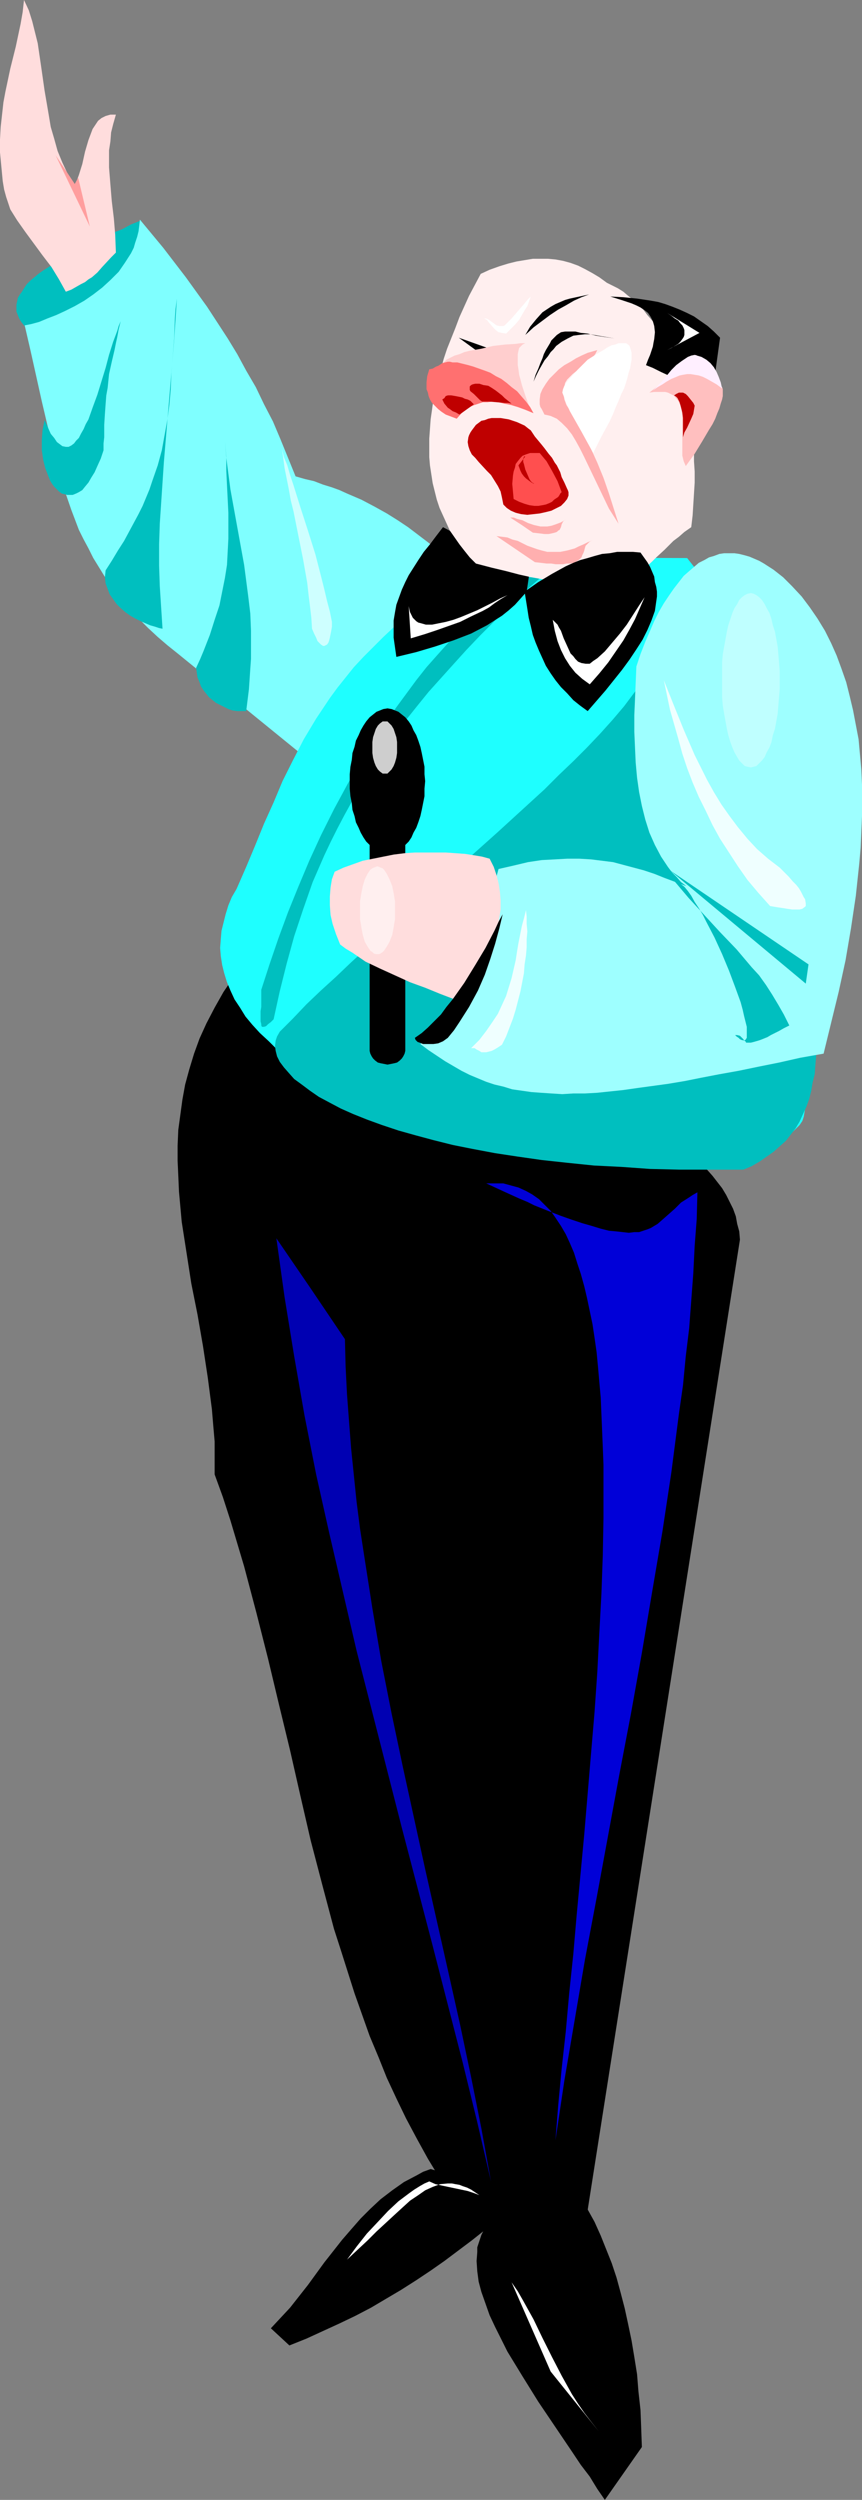 <?xml version="1.0" encoding="UTF-8" standalone="no"?>
<svg
   version="1.0"
   width="53.733mm"
   height="155.711mm"
   id="svg56"
   sodipodi:docname="Singer 39.wmf"
   xmlns:inkscape="http://www.inkscape.org/namespaces/inkscape"
   xmlns:sodipodi="http://sodipodi.sourceforge.net/DTD/sodipodi-0.dtd"
   xmlns="http://www.w3.org/2000/svg"
   xmlns:svg="http://www.w3.org/2000/svg">
  <rect width="100%" height="100%" fill="#808080" stroke="none"/>
  <sodipodi:namedview
     id="namedview56"
     pagecolor="#ffffff"
     bordercolor="#000000"
     borderopacity="0.25"
     inkscape:showpageshadow="2"
     inkscape:pageopacity="0.0"
     inkscape:pagecheckerboard="0"
     inkscape:deskcolor="#d1d1d1"
     inkscape:document-units="mm" />
  <defs
     id="defs1">
    <pattern
       id="WMFhbasepattern"
       patternUnits="userSpaceOnUse"
       width="6"
       height="6"
       x="0"
       y="0" />
  </defs>
  <path
     style="fill:#000000;fill-opacity:1;fill-rule:evenodd;stroke:none"
     d="m 55.093,229.944 -2.423,3.555 -2.1,3.717 -1.939,3.717 -1.616,3.555 -1.293,3.555 -1.131,3.717 -0.969,3.555 -0.646,3.555 -0.485,3.555 -0.485,3.555 -0.162,3.717 v 3.555 l 0.162,3.555 0.162,3.717 0.323,3.555 0.323,3.555 1.131,7.272 1.131,7.272 1.454,7.272 1.293,7.433 1.131,7.433 0.969,7.433 0.323,3.878 0.323,3.717 v 3.878 3.878 l 1.939,5.333 1.777,5.494 3.231,10.827 2.908,10.988 2.747,10.827 2.585,10.827 2.585,10.665 2.423,10.665 2.423,10.503 2.747,10.503 2.747,10.342 1.616,5.009 3.231,10.18 1.777,5.009 1.777,5.009 2.1,5.009 1.939,4.848 2.262,4.848 2.262,4.686 2.585,4.848 2.585,4.686 2.747,4.525 33.282,17.775 37.483,-238.67 -0.162,-1.939 -0.485,-1.778 -0.323,-1.778 -0.646,-1.778 -0.808,-1.616 -0.808,-1.616 -0.969,-1.616 -1.131,-1.454 -1.131,-1.454 -1.293,-1.454 -1.454,-1.293 -1.454,-1.293 -1.616,-1.293 -1.616,-1.131 -1.777,-1.131 -1.777,-1.131 -3.878,-2.101 -4.039,-2.101 -4.362,-1.778 -4.524,-1.778 -4.685,-1.616 -4.847,-1.616 -5.008,-1.454 -5.008,-1.454 -10.179,-2.585 -10.179,-2.585 -4.847,-1.293 -4.847,-1.293 -4.685,-1.293 -4.524,-1.454 -4.362,-1.293 -4.039,-1.454 -3.878,-1.616 -1.777,-0.808 -1.777,-0.808 -1.616,-0.97 -1.454,-0.808 -1.616,-0.97 -1.293,-0.97 -1.293,-0.97 -1.131,-0.97 -1.131,-0.97 z"
     id="path1" />
  <path
     style="fill:#00bfbf;fill-opacity:1;fill-rule:evenodd;stroke:none"
     d="m 33.282,51.871 -2.423,0.97 -2.1,1.131 -2.1,0.808 -2.1,0.97 -1.939,0.97 -1.939,0.808 -1.777,0.97 -1.616,0.97 -1.616,0.808 -1.616,0.808 -1.293,0.97 -1.293,0.808 -1.293,0.808 -1.131,0.808 -0.969,0.808 -0.969,0.808 -0.808,0.808 -0.646,0.97 -0.485,0.808 -0.485,0.646 -0.485,0.808 -0.162,0.808 -0.162,0.808 v 0.808 0.808 l 0.323,0.808 0.323,0.808 0.485,0.808 0.646,0.808 0.646,0.808 0.808,0.808 1.131,0.808 25.042,-8.08 V 70.777 70.292 69.323 68.191 L 33.444,66.899 V 65.606 62.213 l 0.162,-3.232 v -1.616 l -0.162,-1.454 v -1.454 -1.131 l -0.162,-0.808 z"
     id="path2" />
  <path
     style="fill:#7fffff;fill-opacity:1;fill-rule:evenodd;stroke:none"
     d="m 115.195,137.999 -2.585,-1.616 -2.747,-1.778 -2.262,-1.616 -2.423,-1.778 -4.362,-3.555 -4.685,-3.555 -2.423,-1.616 -2.585,-1.616 -2.908,-1.616 -3.07,-1.616 -3.393,-1.454 -1.777,-0.808 -1.777,-0.646 -2.1,-0.646 -2.1,-0.808 -2.1,-0.485 -2.262,-0.646 -1.777,-4.363 -1.777,-4.363 -1.777,-4.201 -2.1,-4.04 -1.939,-4.04 -2.262,-3.878 -2.1,-3.878 -2.262,-3.717 -2.423,-3.717 -2.423,-3.717 -5.008,-6.948 -5.332,-6.948 -5.493,-6.625 -0.162,1.454 -0.162,1.293 -0.323,1.293 -0.485,1.454 -0.323,1.131 -0.646,1.293 -1.454,2.262 -1.454,2.101 -1.939,1.939 -1.939,1.778 -2.1,1.616 -2.1,1.454 -2.262,1.293 -2.262,1.131 -2.1,0.97 -2.1,0.808 -1.939,0.808 -1.777,0.485 -1.616,0.323 1.454,6.302 1.293,5.817 1.293,5.817 1.293,5.494 1.293,5.171 1.293,5.171 1.454,5.009 1.616,4.686 1.777,4.686 1.131,2.262 1.131,2.101 1.131,2.262 1.293,2.101 1.293,2.101 1.454,2.262 1.616,1.939 1.616,2.101 1.777,2.101 1.939,1.939 1.939,1.939 2.262,2.101 2.262,1.939 2.423,1.939 51.862,42.175 z"
     id="path3" />
  <path
     style="fill:#1effff;fill-opacity:1;fill-rule:evenodd;stroke:none"
     d="m 116.165,131.212 -4.039,2.262 -3.554,2.424 -3.554,2.262 -3.393,2.262 -3.07,2.424 -2.908,2.262 -2.747,2.424 -2.585,2.424 -2.423,2.424 -2.262,2.262 -2.262,2.424 -1.939,2.424 -1.939,2.424 -1.777,2.424 -1.616,2.424 -1.616,2.424 -2.908,4.848 -2.585,5.009 -2.423,4.848 -2.1,5.009 -2.262,5.009 -2.1,5.171 -2.1,5.009 -2.262,5.171 -1.131,1.939 -0.808,1.939 -0.646,2.101 -0.485,1.939 -0.485,1.939 -0.162,1.939 -0.162,2.101 0.162,1.939 0.323,2.101 0.485,1.939 0.646,2.101 0.808,1.939 0.969,2.101 1.293,1.939 1.293,2.101 1.616,1.939 1.777,1.939 2.1,1.939 2.1,2.101 2.423,1.939 2.747,1.939 2.908,1.939 3.07,1.778 3.393,1.939 3.393,1.939 3.878,1.778 4.039,1.778 4.362,1.778 4.524,1.778 4.685,1.616 5.008,1.778 5.332,1.616 4.524,0.485 4.039,0.646 4.201,0.323 3.878,0.323 3.716,0.323 3.716,0.323 3.554,0.162 3.393,0.162 3.231,0.162 h 3.07 2.908 2.908 l 2.747,-0.162 2.423,-0.162 2.585,-0.162 2.262,-0.323 2.262,-0.162 1.939,-0.485 1.939,-0.323 1.939,-0.485 1.616,-0.485 1.616,-0.485 1.454,-0.646 1.454,-0.485 1.131,-0.646 1.293,-0.808 0.969,-0.646 0.808,-0.808 0.808,-0.808 0.808,-0.808 0.646,-0.97 0.323,-0.97 0.808,-4.686 0.646,-4.848 0.646,-4.686 0.323,-4.686 0.323,-4.686 0.323,-4.525 v -4.686 -4.525 -4.525 l -0.162,-4.525 -0.323,-4.525 -0.485,-4.363 -0.485,-4.525 -0.485,-4.201 -0.808,-4.363 -0.808,-4.201 -0.969,-4.201 -0.969,-4.201 -1.131,-4.04 -1.293,-4.04 -1.293,-3.878 -1.454,-3.878 -1.454,-3.878 -1.616,-3.717 -1.777,-3.717 -1.939,-3.555 -1.777,-3.555 -2.1,-3.393 -2.1,-3.393 -2.262,-3.232 -2.423,-3.232 -2.423,-3.07 z"
     id="path4" />
  <path
     style="fill:#00bfbf;fill-opacity:1;fill-rule:evenodd;stroke:none"
     d="m 160.272,139.615 v 1.454 l -0.162,1.293 -0.323,1.454 -0.323,1.293 -0.969,2.909 -1.293,2.909 -1.454,2.909 -1.777,3.07 -2.1,3.07 -2.423,3.07 -2.423,3.232 -2.747,3.232 -2.908,3.232 -3.07,3.232 -3.231,3.232 -3.393,3.232 -3.393,3.393 -3.716,3.393 -7.432,6.787 -7.594,6.787 -15.51,13.735 -7.594,6.625 -3.716,3.393 -3.554,3.393 -3.554,3.232 -3.393,3.232 -3.231,3.393 -3.07,3.07 -0.646,1.131 -0.323,0.97 -0.162,1.293 0.162,1.131 0.323,1.293 0.646,1.293 0.969,1.293 1.131,1.293 1.293,1.454 1.777,1.293 1.939,1.454 2.1,1.454 2.423,1.293 2.747,1.454 2.908,1.293 3.231,1.293 3.554,1.293 3.878,1.293 4.039,1.131 4.201,1.131 4.524,1.131 4.847,0.97 5.17,0.97 5.332,0.808 5.655,0.808 5.978,0.646 6.301,0.646 6.463,0.323 6.786,0.485 6.947,0.162 h 7.432 7.594 l 1.939,-0.808 1.939,-1.131 1.616,-1.131 1.616,-1.131 1.454,-1.293 1.454,-1.293 1.131,-1.454 1.131,-1.454 0.969,-1.616 0.808,-1.778 0.808,-1.778 0.646,-1.778 0.485,-1.939 0.323,-1.939 0.485,-1.939 0.162,-2.101 0.162,-2.101 v -2.262 -2.262 l -0.162,-2.262 -0.162,-2.262 -0.323,-2.424 -0.808,-4.848 -0.969,-5.009 -1.131,-5.009 -1.454,-5.171 -1.616,-5.171 -1.777,-5.333 -1.777,-5.171 -3.878,-10.503 -4.039,-10.342 -0.969,-2.424 -0.969,-2.424 -1.939,-4.848 -1.777,-4.686 -1.777,-4.525 -1.616,-4.363 -1.454,-4.04 -0.646,-1.939 -0.485,-1.939 -0.646,-1.778 -0.323,-1.778 -0.485,-1.616 -0.323,-1.616 -0.323,-1.616 z"
     id="path5" />
  <path
     style="fill:#00bfbf;fill-opacity:1;fill-rule:evenodd;stroke:none"
     d="m 116.811,204.898 -0.969,-0.323 -1.131,-0.485 -0.969,-0.323 -0.969,-0.323 -0.808,-0.323 -0.646,-0.162 h -0.808 l -0.646,-0.162 h -0.646 l -0.485,0.162 -0.646,0.323 -0.485,0.323 -0.485,0.323 -0.485,0.646 -0.323,0.646 -0.485,0.808 -0.485,0.97 -0.323,1.293 -0.323,1.131 -0.485,1.454 -0.323,1.616 -0.485,1.939 -0.485,1.939 -0.323,2.101 -0.646,2.424 -0.323,2.585 -0.646,2.747 -0.485,3.07 -0.646,3.232 -0.646,3.393 -0.646,3.717 -0.808,4.04 35.867,8.403 -2.262,-20.522 -7.27,-13.25 z"
     id="path6" />
  <path
     style="fill:#00bfbf;fill-opacity:1;fill-rule:evenodd;stroke:none"
     d="m 120.688,135.898 -3.231,2.909 -3.07,3.07 -3.07,3.07 -2.747,3.07 -2.747,3.07 -2.747,3.07 -2.585,2.909 -2.423,3.07 -2.262,3.07 -2.262,3.07 -2.1,2.909 -2.1,3.07 -3.878,6.14 -3.554,6.14 -3.231,5.979 -3.07,6.14 -2.747,5.979 -2.585,6.14 -2.423,5.979 -2.262,6.14 -2.1,6.14 -1.939,5.979 v 4.04 l -0.162,0.97 v 2.424 l 0.162,0.646 v 0.323 l 0.162,0.323 h 0.323 0.162 l 0.485,-0.162 0.485,-0.485 0.646,-0.485 0.646,-0.646 1.454,-6.625 1.616,-6.464 1.777,-6.464 2.1,-6.302 2.262,-6.464 2.747,-6.302 1.454,-3.07 1.616,-3.232 1.616,-3.07 1.777,-3.232 1.777,-3.232 2.1,-3.232 1.939,-3.07 2.262,-3.232 2.262,-3.232 2.423,-3.232 2.585,-3.232 2.747,-3.393 2.908,-3.232 2.908,-3.232 3.07,-3.393 3.231,-3.393 3.393,-3.393 3.393,-3.393 3.716,-3.555 3.878,-3.393 z"
     id="path7" />
  <path
     style="fill:#000000;fill-opacity:1;fill-rule:evenodd;stroke:none"
     d="m 124.081,139.292 0.646,-4.363 -20.357,-10.827 -1.616,2.101 -1.454,1.939 -1.454,1.778 -1.293,1.939 -1.131,1.778 -1.131,1.778 -0.808,1.616 -0.808,1.778 -0.646,1.778 -0.646,1.778 -0.323,1.778 -0.323,1.939 v 1.939 2.101 l 0.323,2.262 0.323,2.262 4.685,-1.131 4.362,-1.293 4.362,-1.454 2.1,-0.808 2.1,-0.808 3.716,-1.939 1.777,-1.131 1.777,-1.131 1.616,-1.293 1.454,-1.293 1.454,-1.616 z"
     id="path8" />
  <path
     style="fill:#ffefef;fill-opacity:1;fill-rule:evenodd;stroke:none"
     d="m 113.256,64.475 2.1,-0.97 2.262,-0.808 2.1,-0.646 1.939,-0.485 1.939,-0.323 1.939,-0.323 h 1.777 1.777 l 1.777,0.162 1.777,0.323 1.777,0.485 1.777,0.646 1.616,0.808 1.777,0.97 1.616,0.97 1.777,1.293 1.293,0.646 1.293,0.646 1.293,0.808 1.131,0.97 1.293,0.97 1.131,1.131 1.131,1.131 0.969,1.293 1.131,1.293 0.969,1.293 1.777,3.07 0.969,1.616 0.808,1.778 0.646,1.778 0.808,1.778 0.646,1.939 0.646,1.939 0.969,4.201 0.808,4.363 0.646,4.525 0.162,2.424 v 2.424 l 0.162,2.424 v 2.585 l -0.162,2.585 -0.162,2.585 -0.162,2.585 -0.323,2.747 -1.616,1.131 -1.293,1.131 -1.293,0.97 -1.131,1.131 -0.969,0.97 -1.939,1.778 -0.969,0.97 -1.777,1.616 -1.616,1.293 -1.777,1.131 -0.969,0.323 -0.969,0.485 -1.131,0.323 -1.131,0.323 -1.293,0.162 -1.293,0.162 h -3.231 l -1.616,-0.162 -2.1,-0.162 -1.939,-0.323 -2.262,-0.485 -2.585,-0.485 -2.747,-0.485 -2.908,-0.646 -3.07,-0.808 -3.393,-0.808 -3.716,-0.97 -1.454,-1.454 -1.293,-1.616 -1.131,-1.454 -1.131,-1.616 -1.131,-1.616 -0.808,-1.778 -0.808,-1.778 -0.808,-1.778 -0.646,-1.939 -0.485,-1.939 -0.485,-1.939 -0.323,-2.101 -0.323,-2.101 -0.162,-1.939 v -2.262 -2.101 l 0.162,-2.262 0.162,-2.262 0.323,-2.262 0.323,-2.424 0.485,-2.262 0.646,-2.424 0.646,-2.424 0.646,-2.424 0.808,-2.424 0.969,-2.424 0.969,-2.424 0.969,-2.585 2.262,-5.009 z"
     id="path9" />
  <path
     style="fill:#9effff;fill-opacity:1;fill-rule:evenodd;stroke:none"
     d="m 186.606,137.999 2.262,2.424 1.939,2.585 1.777,2.585 1.777,2.909 1.454,2.909 1.293,2.909 1.131,3.07 1.131,3.232 0.808,3.232 0.808,3.393 0.646,3.393 0.646,3.393 0.323,3.555 0.323,3.555 0.162,3.555 v 3.717 3.717 l -0.162,3.717 -0.162,3.717 -0.323,3.717 -0.808,7.595 -1.131,7.595 -1.293,7.595 -1.616,7.433 -1.777,7.272 -1.777,7.272 -5.493,0.97 -5.008,1.131 -4.847,0.97 -4.685,0.97 -4.524,0.808 -4.201,0.808 -4.039,0.808 -3.878,0.646 -3.554,0.485 -3.554,0.485 -3.393,0.485 -3.07,0.323 -3.07,0.323 -2.908,0.162 h -2.747 l -2.585,0.162 -2.585,-0.162 -2.423,-0.162 -2.262,-0.162 -2.262,-0.323 -2.262,-0.323 -2.1,-0.646 -2.1,-0.485 -1.939,-0.646 -1.939,-0.808 -1.939,-0.808 -1.939,-0.97 -1.939,-1.131 -1.939,-1.131 -1.939,-1.293 -1.939,-1.293 -1.939,-1.454 2.423,-2.747 2.1,-2.585 1.939,-2.424 1.777,-2.101 1.616,-1.939 1.293,-1.778 1.293,-1.616 0.969,-1.454 0.969,-1.293 0.808,-1.293 0.646,-1.131 0.485,-0.97 0.485,-0.97 0.162,-0.808 0.323,-0.808 0.162,-0.808 0.162,-1.293 v -1.454 l -0.162,-1.454 -0.162,-1.616 v -0.97 -1.131 -0.97 -1.293 l 0.162,-1.454 0.162,-1.454 0.323,-1.616 0.485,-1.778 3.554,-0.808 3.393,-0.808 3.231,-0.485 3.07,-0.162 2.908,-0.162 h 2.908 l 2.747,0.162 2.585,0.323 2.585,0.323 2.423,0.646 4.847,1.293 2.423,0.808 2.423,0.97 5.17,1.939 -1.293,-0.97 -0.969,-1.131 -1.131,-1.131 -0.969,-1.293 -1.616,-2.424 -1.454,-2.747 -1.293,-2.909 -0.969,-3.07 -0.808,-3.232 -0.646,-3.232 -0.485,-3.393 -0.323,-3.555 -0.162,-3.555 -0.162,-3.717 v -3.878 l 0.162,-3.717 0.323,-7.756 0.969,-2.909 1.131,-2.909 1.131,-2.585 0.969,-2.262 1.131,-2.262 1.131,-1.939 1.293,-1.939 1.131,-1.616 1.131,-1.454 1.131,-1.454 1.293,-1.131 1.131,-0.97 1.131,-0.97 1.293,-0.646 1.131,-0.646 1.131,-0.323 1.293,-0.485 1.131,-0.162 h 1.293 1.131 l 1.131,0.162 1.293,0.323 1.131,0.323 1.131,0.485 1.131,0.485 1.131,0.646 2.262,1.454 2.262,1.778 z"
     id="path10" />
  <path
     style="fill:#000000;fill-opacity:1;fill-rule:evenodd;stroke:none"
     d="m 125.697,89.845 0.485,-1.616 0.646,-1.454 0.485,-1.293 0.485,-1.131 0.323,-0.97 0.485,-0.97 0.485,-0.808 0.485,-0.808 0.323,-0.646 0.485,-0.485 0.808,-0.808 0.969,-0.646 0.969,-0.162 h 1.131 1.293 l 1.293,0.323 1.616,0.162 1.939,0.485 2.1,0.323 2.262,0.323 1.454,0.162 1.293,0.162 -1.293,-0.162 -1.454,-0.162 -2.908,-0.485 -2.747,-0.485 h -1.293 l -1.454,0.162 -1.293,0.162 -1.293,0.646 -1.454,0.808 -1.293,0.97 -0.646,0.808 -0.646,0.646 -0.646,0.97 -0.808,0.97 -0.646,1.131 -0.646,1.131 -0.646,1.293 z"
     id="path11" />
  <path
     style="fill:#000000;fill-opacity:1;fill-rule:evenodd;stroke:none"
     d="m 108.086,79.503 11.794,4.201 -6.463,-0.323 z"
     id="path12" />
  <path
     style="fill:#ffcece;fill-opacity:1;fill-rule:evenodd;stroke:none"
     d="m 104.532,85.32 0.646,-0.646 0.969,-0.485 0.969,-0.485 1.131,-0.323 1.131,-0.485 1.293,-0.323 2.747,-0.485 2.747,-0.646 2.747,-0.323 2.585,-0.162 1.131,-0.162 h 1.131 l -0.646,0.323 -0.323,0.323 -0.485,0.485 -0.162,0.646 -0.162,0.808 v 0.646 0.97 0.97 l 0.162,0.97 0.162,1.293 0.323,1.131 0.323,1.293 0.485,1.454 0.485,1.454 1.131,3.07 v -0.162 h -0.323 l -0.162,-0.162 -0.485,-0.162 -0.485,-0.323 -0.646,-0.323 -1.293,-0.646 -1.616,-0.808 -1.777,-0.97 -4.039,-1.939 -1.939,-0.97 -1.939,-0.97 -1.616,-0.97 -1.616,-0.808 -0.646,-0.485 -0.646,-0.323 -0.323,-0.323 -0.485,-0.323 -0.323,-0.162 -0.162,-0.323 -0.162,-0.162 z"
     id="path13" />
  <path
     style="fill:#ffafaf;fill-opacity:1;fill-rule:evenodd;stroke:none"
     d="m 120.204,121.84 h 0.808 l 0.808,0.323 1.293,0.323 1.293,0.646 1.454,0.485 1.454,0.323 h 0.808 0.808 l 0.969,-0.162 0.969,-0.323 1.293,-0.485 1.131,-0.646 -0.323,0.162 -0.323,0.323 -0.323,0.646 -0.162,0.646 -0.323,0.646 -0.323,0.162 -0.323,0.323 -0.485,0.162 -0.646,0.162 -0.808,0.162 h -0.969 l -1.293,-0.162 -1.454,-0.162 -2.585,-1.778 z"
     id="path14" />
  <path
     style="fill:#ffafaf;fill-opacity:1;fill-rule:evenodd;stroke:none"
     d="m 116.972,126.203 1.293,0.162 1.293,0.162 1.131,0.485 1.293,0.323 2.262,1.131 2.262,0.808 1.131,0.323 1.293,0.323 h 1.454 1.616 l 1.616,-0.323 1.777,-0.485 0.969,-0.485 1.131,-0.485 0.969,-0.485 1.131,-0.485 -0.646,0.323 -0.485,0.485 -0.485,0.485 -0.162,0.485 -0.162,0.646 -0.162,0.485 -0.323,0.646 -0.162,0.485 -0.485,0.485 -0.485,0.323 -0.808,0.485 -1.131,0.162 h -0.646 l -0.808,0.162 h -1.777 l -0.969,-0.162 h -1.131 l -1.293,-0.162 -1.454,-0.162 z"
     id="path15" />
  <path
     style="fill:#000000;fill-opacity:1;fill-rule:evenodd;stroke:none"
     d="m 143.792,69.807 3.07,0.162 3.231,0.323 3.231,0.485 1.777,0.323 1.616,0.485 1.777,0.646 1.616,0.646 1.777,0.808 1.616,0.808 1.616,1.131 1.616,1.131 1.454,1.293 1.454,1.454 -1.939,14.058 v 0 l -0.646,-0.323 -0.969,-0.485 -1.777,-0.808 -2.1,-1.131 -2.262,-1.131 -2.1,-1.131 -2.1,-0.97 -1.939,-0.97 -0.808,-0.323 -0.808,-0.323 0.485,-1.293 0.485,-1.131 0.323,-0.97 0.323,-0.97 0.162,-0.97 0.162,-0.808 0.162,-1.616 -0.162,-1.454 -0.323,-1.131 -0.485,-0.97 -0.646,-0.97 -0.808,-0.646 -0.969,-0.646 -0.969,-0.485 -1.131,-0.485 -2.423,-0.808 z"
     id="path16" />
  <path
     style="fill:#ffbfbf;fill-opacity:1;fill-rule:evenodd;stroke:none"
     d="m 153.001,92.43 10.986,-8.888 6.139,7.595 0.162,0.485 v 0.808 0.808 l -0.162,0.808 -0.323,0.97 -0.323,1.131 -0.485,1.131 -0.485,1.293 -0.646,1.293 -0.808,1.293 -1.616,2.747 -1.777,2.909 -2.1,2.909 -0.485,-1.131 -0.323,-1.293 v -1.454 -3.07 -1.616 -3.07 l -0.162,-1.454 -0.323,-1.293 -0.485,-0.97 -0.808,-0.97 -0.323,-0.323 -0.646,-0.323 -0.646,-0.323 -0.646,-0.162 h -0.808 -0.808 -0.969 z"
     id="path17" />
  <path
     style="fill:#ffefff;fill-opacity:1;fill-rule:evenodd;stroke:none"
     d="m 153.809,91.945 1.131,-0.808 1.131,-0.646 0.969,-0.646 1.131,-0.646 0.808,-0.323 1.131,-0.485 0.808,-0.162 0.969,-0.162 h 0.808 l 0.969,0.162 0.969,0.162 0.969,0.323 0.969,0.485 1.131,0.646 1.131,0.646 1.293,0.97 -0.323,-1.454 -0.485,-1.293 -0.485,-1.131 -0.646,-1.131 -0.808,-0.97 -0.969,-0.808 -1.131,-0.646 -1.616,-0.485 -0.808,0.162 -0.808,0.323 -1.454,0.97 -1.293,0.97 -1.131,1.131 -2.1,2.585 -1.131,1.131 z"
     id="path18" />
  <path
     style="fill:#bf0000;fill-opacity:1;fill-rule:evenodd;stroke:none"
     d="m 125.051,101.318 -0.646,-0.485 -0.808,-0.646 -1.777,-0.808 -1.939,-0.646 -1.939,-0.323 h -1.131 -0.969 l -0.808,0.162 -0.808,0.323 -0.808,0.162 -0.646,0.485 -0.646,0.485 -0.485,0.646 -0.485,0.646 -0.323,0.485 -0.323,0.646 -0.162,0.485 -0.162,1.131 0.162,0.97 0.323,0.97 0.485,0.97 0.808,0.808 0.808,0.97 1.939,2.101 0.969,0.97 0.808,1.293 0.808,1.293 0.646,1.293 0.323,1.454 0.323,1.616 0.808,0.808 0.969,0.646 1.131,0.485 1.293,0.323 1.454,0.162 1.454,-0.162 1.454,-0.162 1.454,-0.323 1.293,-0.323 1.293,-0.646 0.969,-0.485 0.808,-0.808 0.646,-0.808 0.323,-0.808 v -0.323 -0.485 l -0.162,-0.485 -0.162,-0.323 -0.646,-1.454 -0.646,-1.293 -0.323,-1.131 -0.485,-0.97 -0.323,-0.646 -0.485,-0.646 -0.646,-1.131 -0.808,-0.97 -0.485,-0.646 -0.485,-0.646 -0.646,-0.808 -0.808,-0.97 -0.808,-0.97 z"
     id="path19" />
  <path
     style="fill:#ff7070;fill-opacity:1;fill-rule:evenodd;stroke:none"
     d="m 107.602,98.571 -1.293,-0.485 -1.293,-0.485 -0.969,-0.646 -0.808,-0.646 -0.808,-0.808 -0.646,-0.646 -0.485,-0.808 -0.323,-0.808 -0.162,-0.808 -0.323,-0.808 v -1.616 l 0.162,-1.454 0.485,-1.616 0.808,-0.162 0.808,-0.485 0.485,-0.162 0.485,-0.323 0.485,-0.323 0.646,-0.162 0.646,-0.162 h 0.485 l 0.646,0.162 h 1.131 l 1.293,0.323 1.293,0.323 1.131,0.323 2.747,0.97 1.293,0.485 1.293,0.808 1.293,0.646 1.293,0.97 1.131,0.97 1.293,0.97 0.969,1.131 1.131,1.293 0.969,1.293 0.808,1.454 -1.939,-0.808 -1.777,-0.646 -1.616,-0.485 -1.616,-0.323 -1.293,-0.323 -1.454,-0.162 -1.131,0.162 h -1.131 l -0.969,0.323 -0.969,0.323 -0.808,0.323 -0.808,0.485 -1.454,1.131 z"
     id="path20" />
  <path
     style="fill:#bf0000;fill-opacity:1;fill-rule:evenodd;stroke:none"
     d="m 108.248,97.601 -0.808,-0.485 -0.808,-0.323 -0.646,-0.485 -0.485,-0.323 -0.808,-0.97 -0.485,-0.97 0.485,-0.323 0.323,-0.485 0.485,-0.162 h 0.323 0.485 l 0.969,0.162 0.808,0.162 0.808,0.162 0.646,0.323 0.646,0.162 0.646,0.323 0.485,0.485 0.323,0.323 z"
     id="path21" />
  <path
     style="fill:#bf0000;fill-opacity:1;fill-rule:evenodd;stroke:none"
     d="m 113.579,94.531 -0.485,-0.323 -0.323,-0.323 -0.646,-0.646 -0.485,-0.485 -0.808,-0.646 -0.162,-0.323 v -0.323 -0.485 l 0.323,-0.323 0.323,-0.162 0.646,-0.162 h 0.969 l 0.969,0.323 1.131,0.162 0.808,0.485 0.969,0.646 1.454,1.131 0.646,0.646 1.616,1.293 -0.808,-0.162 h -0.808 l -3.716,-0.323 z"
     id="path22" />
  <path
     style="fill:#ffafaf;fill-opacity:1;fill-rule:evenodd;stroke:none"
     d="m 140.722,82.411 -1.131,0.323 -1.131,0.323 -1.454,0.646 -1.293,0.646 -1.293,0.808 -1.454,0.808 -1.293,0.97 -1.131,1.131 -1.131,1.131 -0.808,1.131 -0.808,1.293 -0.485,1.131 -0.162,1.293 v 1.131 l 0.162,0.646 0.323,0.485 0.323,0.646 0.323,0.646 0.808,0.162 0.646,0.162 1.454,0.646 1.131,0.97 1.293,1.293 1.131,1.454 0.969,1.616 0.969,1.778 0.969,1.939 1.939,4.04 1.939,4.04 1.939,4.04 1.131,1.778 1.131,1.778 -1.131,-3.555 -1.131,-3.555 -1.293,-3.717 -1.454,-3.555 -1.616,-3.555 -1.616,-3.393 -1.939,-3.393 -2.1,-3.232 -0.485,-1.293 -0.162,-1.131 v -0.97 l 0.162,-0.808 0.162,-0.97 0.485,-0.808 1.293,-1.293 1.616,-1.293 1.616,-1.293 1.454,-1.293 0.646,-0.808 z"
     id="path23" />
  <path
     style="fill:#ffffff;fill-opacity:1;fill-rule:evenodd;stroke:none"
     d="m 138.46,84.674 -1.293,1.293 -1.131,1.131 -1.131,1.293 -1.293,1.454 -0.323,0.485 -0.323,0.485 -0.323,0.808 -0.162,0.808 0.323,0.808 0.646,1.778 0.808,1.778 2.747,4.848 2.747,5.009 1.939,-3.878 0.969,-1.778 0.969,-1.778 0.808,-1.778 0.646,-1.616 0.646,-1.454 0.646,-1.616 0.646,-1.293 0.485,-1.454 0.323,-1.131 0.323,-1.293 0.323,-0.97 0.162,-1.131 0.162,-0.808 V 83.866 83.058 l -0.162,-0.646 -0.162,-0.485 -0.162,-0.485 -0.323,-0.323 -0.485,-0.323 h -0.485 -0.646 -0.646 l -0.808,0.323 -0.808,0.162 -0.969,0.485 -0.969,0.646 -1.131,0.646 -1.293,0.808 z"
     id="path24" />
  <path
     style="fill:#ff4f4f;fill-opacity:1;fill-rule:evenodd;stroke:none"
     d="m 121.011,117.477 -0.162,-1.778 -0.162,-1.778 0.162,-1.939 0.162,-0.97 0.323,-0.97 0.162,-0.808 0.485,-0.646 0.646,-0.808 0.485,-0.485 0.808,-0.323 0.969,-0.323 h 1.131 1.131 l 1.616,1.939 1.293,2.262 1.293,2.424 0.969,2.585 -0.162,0.162 -0.162,0.162 -0.162,0.323 -0.323,0.485 -0.969,0.646 -0.485,0.485 -0.646,0.323 -0.808,0.323 -0.808,0.162 -0.969,0.162 h -0.969 l -1.131,-0.162 -1.131,-0.323 -1.293,-0.485 z"
     id="path25" />
  <path
     style="fill:#bf0000;fill-opacity:1;fill-rule:evenodd;stroke:none"
     d="m 123.758,107.458 -1.616,2.101 0.485,1.293 0.323,0.646 0.485,0.646 0.485,0.485 0.646,0.485 0.646,0.485 0.646,0.323 -0.162,-0.162 -0.323,-0.162 -0.323,-0.323 -0.323,-0.485 -0.485,-1.131 -0.485,-1.131 -0.323,-1.293 -0.162,-0.485 v -0.485 -0.323 l 0.162,-0.323 v -0.162 z"
     id="path26" />
  <path
     style="fill:#bf0000;fill-opacity:1;fill-rule:evenodd;stroke:none"
     d="m 158.817,93.076 0.485,-0.323 0.646,-0.323 h 0.485 0.485 l 0.646,0.323 0.485,0.485 0.646,0.808 0.646,0.808 0.162,0.323 0.162,0.323 -0.162,0.97 -0.162,0.97 -0.485,1.131 -0.969,2.101 -0.646,1.131 -0.323,1.131 v -3.07 -1.454 l -0.162,-1.293 -0.323,-1.293 -0.323,-1.131 -0.485,-0.97 -0.323,-0.323 z"
     id="path27" />
  <path
     style="fill:#000000;fill-opacity:1;fill-rule:evenodd;stroke:none"
     d="m 123.758,78.856 1.131,-1.939 1.454,-1.778 1.454,-1.616 0.969,-0.646 0.969,-0.646 1.131,-0.646 1.131,-0.485 1.131,-0.485 1.131,-0.323 2.262,-0.485 2.262,-0.485 -1.777,0.646 -1.777,0.808 -1.939,1.131 -1.777,0.97 -1.939,1.293 -1.939,1.454 -1.939,1.454 z"
     id="path28" />
  <path
     style="fill:#ffffff;fill-opacity:1;fill-rule:evenodd;stroke:none"
     d="m 114.064,74.978 h 0.485 l 0.646,0.323 1.131,0.808 0.646,0.485 0.646,0.162 h 0.646 0.323 l 0.323,-0.162 0.808,-0.808 0.808,-0.808 3.07,-3.555 0.646,-0.808 0.808,-0.808 -0.808,2.262 -0.646,0.97 -0.646,1.131 -0.646,1.131 -0.969,1.131 -0.969,0.97 -1.131,1.131 -0.969,-0.162 -0.808,-0.162 -0.646,-0.485 -0.485,-0.485 -1.131,-1.293 -0.485,-0.646 z"
     id="path29" />
  <path
     style="fill:#00bfbf;fill-opacity:1;fill-rule:evenodd;stroke:none"
     d="m 41.684,70.292 -0.646,9.695 -0.808,9.534 -1.616,19.229 -0.646,9.695 -0.323,4.848 -0.162,4.848 v 5.009 l 0.162,4.848 0.323,5.009 0.323,5.009 -0.808,-0.162 -0.969,-0.323 -1.131,-0.323 -1.131,-0.485 -1.131,-0.485 -1.293,-0.646 -1.131,-0.646 -1.131,-0.808 -1.131,-0.97 -0.969,-0.97 -0.808,-1.131 -0.808,-1.131 -0.485,-1.293 -0.485,-1.293 -0.162,-1.454 0.162,-1.616 1.454,-2.262 1.454,-2.424 1.454,-2.262 1.131,-2.101 1.131,-2.101 1.131,-2.101 0.969,-1.939 0.808,-1.939 0.808,-1.939 0.646,-1.939 1.293,-3.717 0.969,-3.555 0.646,-3.555 0.646,-3.555 0.485,-3.555 0.323,-3.717 0.162,-3.878 0.323,-4.04 0.323,-4.201 0.162,-4.525 0.162,-2.262 z"
     id="path30" />
  <path
     style="fill:#00bfbf;fill-opacity:1;fill-rule:evenodd;stroke:none"
     d="m 52.993,103.742 0.323,3.717 v 3.393 l 0.162,3.393 0.162,3.232 0.162,3.232 v 3.07 3.07 l -0.162,3.07 -0.162,3.07 -0.485,3.07 -0.646,3.232 -0.646,3.232 -1.131,3.393 -1.131,3.555 -1.454,3.717 -0.808,1.939 -0.969,2.101 0.162,1.131 0.162,1.131 0.485,1.131 0.323,0.97 0.646,0.97 0.646,0.808 0.646,0.808 0.808,0.646 0.808,0.646 0.969,0.485 0.969,0.485 0.969,0.485 0.969,0.323 1.131,0.162 h 0.969 1.131 l 0.323,-2.585 0.323,-2.585 0.162,-2.424 0.162,-2.424 0.162,-2.262 v -2.262 -4.363 l -0.162,-4.04 -0.485,-4.04 -0.485,-3.717 -0.485,-3.717 -1.293,-7.11 -0.646,-3.555 -0.646,-3.555 -0.646,-3.555 -0.485,-3.717 -0.485,-3.717 z"
     id="path31" />
  <path
     style="fill:#00bfbf;fill-opacity:1;fill-rule:evenodd;stroke:none"
     d="m 28.435,75.625 -0.485,1.939 -0.323,1.778 -0.323,1.454 -0.323,1.616 -0.646,2.747 -0.646,2.909 -0.162,1.616 -0.162,1.616 -0.323,1.778 -0.162,2.101 -0.162,2.262 -0.162,2.585 v 2.909 l -0.162,1.454 v 1.616 l -0.646,1.939 -0.808,1.778 -0.646,1.454 -0.808,1.293 -0.646,1.131 -0.808,0.97 -0.646,0.808 -0.808,0.485 -0.646,0.323 -0.808,0.323 h -0.646 -0.646 l -0.646,-0.162 -0.646,-0.162 -0.646,-0.485 -0.485,-0.485 -0.646,-0.646 -0.485,-0.646 -0.485,-0.808 -0.323,-0.808 -0.808,-2.101 -0.485,-1.939 -0.323,-2.262 v -2.424 l 0.162,-2.262 0.485,-2.424 0.808,1.778 0.646,1.454 0.808,0.97 0.646,0.97 0.646,0.485 0.646,0.485 0.808,0.162 h 0.646 l 0.646,-0.323 0.646,-0.485 0.485,-0.646 0.646,-0.646 0.485,-0.97 0.646,-1.131 0.485,-1.131 0.646,-1.131 0.969,-2.747 1.131,-3.07 1.939,-6.302 0.808,-3.07 0.969,-3.07 0.485,-1.293 0.485,-1.293 0.323,-1.131 z"
     id="path32" />
  <path
     style="fill:#ceffff;fill-opacity:1;fill-rule:evenodd;stroke:none"
     d="m 66.403,105.681 0.323,2.101 0.323,2.424 0.485,2.424 0.485,2.424 0.485,2.747 0.646,2.585 1.131,5.656 1.131,5.656 0.969,5.494 0.323,2.909 0.323,2.585 0.323,2.747 0.162,2.585 0.485,1.131 0.485,0.97 0.323,0.808 0.485,0.485 0.323,0.323 0.485,0.323 h 0.323 l 0.323,-0.162 0.323,-0.162 0.323,-0.485 0.162,-0.485 0.162,-0.646 0.162,-0.808 0.162,-0.808 0.162,-0.97 v -1.131 l -0.485,-2.424 -0.646,-2.424 -0.646,-2.747 -0.646,-2.585 -1.454,-5.656 -1.777,-5.656 -1.777,-5.494 -0.808,-2.585 -0.808,-2.585 -0.808,-2.424 -0.646,-2.262 -0.808,-1.939 z"
     id="path33" />
  <path
     style="fill:#00bfbf;fill-opacity:1;fill-rule:evenodd;stroke:none"
     d="m 157.848,204.898 32.636,22.138 -0.646,4.525 z"
     id="path34" />
  <path
     style="fill:#00bfbf;fill-opacity:1;fill-rule:evenodd;stroke:none"
     d="m 158.656,207.16 3.554,4.201 3.716,4.04 3.716,4.04 3.878,4.04 3.554,4.201 1.777,1.939 1.616,2.262 1.454,2.262 1.454,2.424 1.293,2.262 1.293,2.585 -1.293,0.646 -1.131,0.646 -0.969,0.485 -0.969,0.485 -0.808,0.485 -0.808,0.323 -0.808,0.323 -0.485,0.162 -1.131,0.323 -0.646,0.162 h -0.646 -0.485 l -0.162,-0.323 -0.323,-0.162 -0.162,-0.323 -0.323,-0.323 -0.162,-0.162 -0.323,-0.323 -0.646,-0.162 h -0.485 l 0.323,0.323 0.485,0.323 0.323,0.323 0.323,0.162 0.646,0.162 0.323,-0.162 0.323,-0.485 v -0.646 -0.808 -1.131 l -0.323,-1.293 -0.323,-1.293 -0.323,-1.454 -0.485,-1.778 -0.646,-1.778 -0.646,-1.778 -1.454,-3.878 -1.616,-3.878 -1.777,-3.878 -1.939,-3.717 -0.808,-1.616 -0.969,-1.616 -0.969,-1.454 -0.808,-1.454 -0.808,-1.131 -0.808,-0.97 -0.808,-0.646 -0.646,-0.646 -0.485,-0.323 z"
     id="path35" />
  <path
     style="fill:#efffff;fill-opacity:1;fill-rule:evenodd;stroke:none"
     d="m 156.394,160.137 1.454,6.948 0.969,3.393 0.969,3.393 0.969,3.555 1.131,3.393 1.293,3.393 1.454,3.393 1.616,3.232 1.616,3.393 1.777,3.232 2.1,3.232 2.1,3.232 2.262,3.232 2.585,3.07 2.747,3.07 0.969,0.162 0.969,0.162 1.131,0.162 0.969,0.162 1.131,0.162 h 0.969 0.808 l 0.646,-0.162 0.646,-0.485 0.162,-0.162 v -0.323 -0.323 l -0.162,-0.97 -0.323,-0.485 -0.323,-0.646 -0.323,-0.646 -0.485,-0.808 -0.646,-0.808 -0.808,-0.808 -0.969,-1.131 -0.969,-0.97 -1.131,-1.131 -2.747,-2.101 -2.585,-2.262 -2.262,-2.424 -2.262,-2.747 -1.939,-2.585 -1.939,-2.747 -1.777,-2.909 -1.616,-2.909 -1.454,-2.909 -1.454,-2.909 -2.585,-5.979 -2.423,-5.979 z"
     id="path36" />
  <path
     style="fill:#efffff;fill-opacity:1;fill-rule:evenodd;stroke:none"
     d="m 123.92,214.27 -0.485,1.939 -0.485,1.778 -0.808,4.04 -0.323,1.939 -0.323,2.101 -0.969,4.201 -0.646,2.101 -0.646,2.101 -0.969,2.101 -0.969,2.101 -1.293,1.939 -1.454,2.101 -1.616,2.101 -1.939,1.939 h 0.808 l 0.485,0.323 0.646,0.323 0.485,0.323 h 0.808 0.323 l 0.646,-0.162 0.646,-0.162 0.646,-0.323 0.808,-0.485 0.969,-0.646 0.969,-1.939 0.808,-2.101 0.808,-2.101 0.646,-2.101 1.131,-4.363 0.808,-4.201 0.162,-2.101 0.323,-2.101 0.162,-1.939 v -1.939 l 0.162,-1.778 -0.162,-1.778 v -1.778 z"
     id="path37" />
  <path
     style="fill:#bfffff;fill-opacity:1;fill-rule:evenodd;stroke:none"
     d="m 176.913,139.615 0.646,0.162 0.646,0.323 0.646,0.485 0.646,0.646 0.646,0.97 0.485,0.97 0.646,1.131 0.485,1.454 0.323,1.454 0.485,1.454 0.323,1.778 0.323,1.778 0.162,1.778 0.162,1.939 0.162,2.101 v 2.101 2.101 l -0.162,1.939 -0.162,1.939 -0.162,1.939 -0.323,1.778 -0.323,1.778 -0.485,1.454 -0.323,1.616 -0.485,1.293 -0.646,1.131 -0.485,1.131 -0.646,0.808 -0.646,0.646 -0.646,0.646 -0.646,0.162 -0.646,0.162 -0.808,-0.162 -0.646,-0.162 -0.646,-0.646 -0.646,-0.646 -0.485,-0.808 -0.646,-1.131 -0.485,-1.131 -0.485,-1.293 -0.485,-1.616 -0.323,-1.454 -0.323,-1.778 -0.323,-1.778 -0.323,-1.939 -0.162,-1.939 v -1.939 -2.101 -2.101 -2.101 l 0.162,-1.939 0.323,-1.778 0.323,-1.778 0.323,-1.778 0.323,-1.454 0.485,-1.454 0.485,-1.454 0.485,-1.131 0.646,-0.97 0.485,-0.97 0.646,-0.646 0.646,-0.485 0.646,-0.323 z"
     id="path38" />
  <path
     style="fill:#000000;fill-opacity:1;fill-rule:evenodd;stroke:none"
     d="m 101.462,510.628 -1.777,0.646 -1.454,0.808 -3.07,1.616 -2.747,1.939 -2.747,2.101 -2.423,2.262 -2.262,2.262 -2.262,2.585 -2.1,2.424 -4.201,5.332 -3.878,5.333 -4.201,5.333 -2.262,2.424 -2.262,2.424 4.362,4.04 4.039,-1.616 3.878,-1.778 3.878,-1.778 3.716,-1.778 3.716,-1.939 3.554,-2.101 3.554,-2.101 3.554,-2.262 3.393,-2.262 3.231,-2.262 6.463,-4.848 6.301,-5.009 6.139,-5.332 z"
     id="path39" />
  <path
     style="fill:#000000;fill-opacity:1;fill-rule:evenodd;stroke:none"
     d="m 142.499,588.515 8.724,-12.443 -0.162,-4.525 -0.162,-4.201 -0.485,-4.363 -0.323,-4.04 -0.646,-4.04 -0.646,-3.878 -0.808,-3.878 -0.808,-3.717 -0.969,-3.717 -0.969,-3.555 -1.131,-3.393 -1.293,-3.232 -1.293,-3.232 -1.454,-3.232 -1.616,-2.909 -1.616,-3.07 -2.262,0.162 h -2.1 l -1.939,0.162 -1.939,0.162 -1.777,0.323 -1.616,0.323 -1.454,0.323 -1.454,0.485 -1.293,0.485 -1.293,0.646 -1.131,0.485 -0.969,0.646 -0.969,0.646 -0.808,0.808 -0.646,0.808 -0.646,0.808 -0.646,0.808 -0.485,0.97 -0.323,0.97 -0.323,0.97 -0.323,0.97 v 1.131 l -0.162,2.101 0.162,2.424 0.323,2.424 0.646,2.424 0.969,2.747 0.969,2.747 1.293,2.747 1.454,2.909 1.454,2.909 1.777,2.909 1.777,2.909 3.716,5.979 4.039,5.979 4.039,5.979 1.939,2.909 2.1,2.747 1.777,2.909 z"
     id="path40" />
  <path
     style="fill:#000000;fill-opacity:1;fill-rule:evenodd;stroke:none"
     d="m 123.596,139.292 3.231,-2.262 3.231,-1.939 3.231,-1.778 1.777,-0.808 1.616,-0.646 1.777,-0.485 1.616,-0.485 1.777,-0.485 1.777,-0.162 1.777,-0.323 h 1.777 1.939 l 1.777,0.162 0.808,1.131 0.808,1.131 0.646,1.131 0.485,1.131 0.485,1.131 0.162,1.293 0.323,1.131 0.162,1.131 v 1.131 l -0.162,1.131 -0.323,2.262 -0.808,2.262 -0.969,2.262 -1.131,2.262 -1.454,2.262 -1.616,2.424 -1.777,2.424 -1.939,2.424 -1.939,2.424 -4.201,4.848 -1.777,-1.293 -1.616,-1.293 -1.454,-1.616 -1.454,-1.454 -1.293,-1.616 -1.131,-1.616 -1.131,-1.778 -0.808,-1.778 -0.808,-1.778 -0.808,-1.939 -0.646,-1.778 -0.485,-2.101 -0.485,-1.939 -0.323,-2.101 z"
     id="path41" />
  <path
     style="fill:#ffffff;fill-opacity:1;fill-rule:evenodd;stroke:none"
     d="m 151.87,140.584 -1.293,1.939 -1.454,2.262 -1.454,2.262 -1.616,2.101 -1.777,2.101 -1.777,2.101 -1.777,1.616 -0.969,0.646 -0.808,0.646 h -0.969 l -0.969,-0.162 -0.808,-0.323 -0.646,-0.646 -0.485,-0.646 -0.646,-0.646 -0.808,-1.778 -0.808,-1.778 -0.646,-1.778 -0.485,-0.808 -0.323,-0.646 -0.646,-0.646 -0.485,-0.485 0.485,2.585 0.646,2.424 0.808,2.101 0.969,1.939 1.131,1.778 1.293,1.616 1.616,1.454 1.777,1.293 2.262,-2.585 2.1,-2.585 1.777,-2.585 1.777,-2.585 1.454,-2.585 1.293,-2.424 1.131,-2.585 z"
     id="path42" />
  <path
     style="fill:#ffffff;fill-opacity:1;fill-rule:evenodd;stroke:none"
     d="m 119.557,140.1 -1.616,0.97 -1.454,0.97 -1.293,0.97 -1.454,0.808 -2.747,1.293 -2.585,1.293 -2.747,0.97 -2.747,0.97 -1.454,0.485 -1.454,0.485 -3.231,0.97 -0.485,-7.595 0.162,0.808 0.162,0.646 0.323,0.646 0.323,0.646 0.323,0.323 0.485,0.485 0.485,0.323 0.646,0.162 1.131,0.323 h 1.454 l 1.616,-0.323 1.616,-0.323 1.777,-0.485 1.777,-0.646 3.878,-1.616 3.554,-1.778 1.777,-0.97 z"
     id="path43" />
  <path
     style="fill:#ffffff;fill-opacity:1;fill-rule:evenodd;stroke:none"
     d="m 157.202,73.686 0.969,0.646 0.808,0.646 0.808,0.485 0.485,0.646 0.485,0.485 0.323,0.646 0.162,0.485 v 0.646 0.485 l -0.162,0.485 -0.323,0.485 -0.485,0.646 -0.485,0.485 -0.808,0.485 -0.808,0.485 -0.969,0.485 7.593,-4.04 z"
     id="path44" />
  <path
     style="fill:#0000b2;fill-opacity:1;fill-rule:evenodd;stroke:none"
     d="m 65.11,291.51 8.078,11.796 8.078,11.958 0.162,6.464 0.323,6.464 0.485,6.464 0.485,6.302 0.646,6.302 0.646,6.302 0.808,6.302 0.969,6.302 1.939,12.443 2.1,12.443 2.423,12.281 2.585,12.281 5.332,24.4 5.493,24.4 2.747,12.281 2.585,12.281 2.423,12.119 2.262,12.443 -3.231,-13.897 -3.393,-13.897 -7.109,-27.632 -7.27,-27.794 -7.109,-27.794 -3.554,-13.897 -3.231,-13.897 -3.231,-13.897 -3.07,-13.735 -2.747,-13.897 -2.423,-13.897 -2.262,-13.897 z"
     id="path45" />
  <path
     style="fill:#0000d8;fill-opacity:1;fill-rule:evenodd;stroke:none"
     d="m 114.549,278.583 2.1,0.97 2.1,0.97 1.777,0.808 1.777,0.808 1.939,0.808 1.616,0.808 3.231,1.293 2.908,1.131 2.747,0.97 2.423,0.808 2.262,0.646 2.1,0.646 1.939,0.485 1.777,0.162 1.454,0.162 1.454,0.162 1.293,-0.162 h 1.131 l 0.969,-0.323 0.969,-0.323 0.808,-0.323 1.616,-0.97 1.293,-1.131 2.747,-2.424 1.454,-1.454 1.777,-1.131 0.969,-0.646 1.131,-0.646 -0.162,6.302 -0.485,6.302 -0.323,6.464 -0.485,6.464 -0.485,6.464 -0.808,6.625 -0.646,6.787 -0.969,6.787 -1.777,13.735 -2.1,13.897 -2.423,14.22 -2.423,14.382 -2.585,14.382 -2.747,14.382 -5.332,28.925 -2.747,14.543 -2.423,14.22 -2.423,14.22 -2.1,14.058 0.646,-8.241 0.808,-8.564 0.969,-8.726 0.808,-9.049 0.969,-9.211 0.808,-9.372 1.777,-18.906 1.616,-19.229 0.808,-9.534 0.646,-9.372 0.485,-9.372 0.485,-9.049 0.323,-9.049 0.162,-8.726 v -4.363 -4.201 -4.04 l -0.162,-4.201 -0.162,-3.878 -0.162,-3.878 -0.162,-3.878 -0.323,-3.555 -0.323,-3.717 -0.323,-3.393 -0.485,-3.393 -0.485,-3.232 -0.646,-3.07 -0.646,-3.07 -0.646,-2.747 -0.808,-2.909 -0.808,-2.424 -0.808,-2.585 -0.969,-2.262 -0.969,-2.101 -1.131,-1.939 -1.293,-1.939 -1.131,-1.616 -1.454,-1.454 -1.293,-1.293 -1.616,-1.131 -1.454,-0.808 -1.777,-0.808 -1.777,-0.485 -1.777,-0.485 h -1.939 z"
     id="path46" />
  <path
     style="fill:#ffffff;fill-opacity:1;fill-rule:evenodd;stroke:none"
     d="m 120.527,537.29 9.209,21.007 11.309,14.058 -1.777,-2.262 -1.616,-2.101 -1.454,-2.101 -1.454,-2.262 -2.423,-4.363 -2.262,-4.363 -2.262,-4.525 -2.1,-4.363 -2.423,-4.363 -1.293,-2.262 z"
     id="path47" />
  <path
     style="fill:#ffffff;fill-opacity:1;fill-rule:evenodd;stroke:none"
     d="m 81.751,531.958 2.262,-3.07 2.423,-3.07 2.585,-2.747 2.423,-2.585 2.423,-2.262 1.293,-0.97 1.293,-0.97 1.131,-0.808 1.293,-0.808 1.131,-0.646 1.131,-0.485 1.454,0.646 1.454,0.323 3.07,0.646 3.07,0.646 1.454,0.485 1.293,0.485 -0.969,-0.646 -0.969,-0.646 -0.969,-0.485 -0.969,-0.323 -0.808,-0.323 -0.969,-0.162 -0.808,-0.162 h -0.969 l -1.777,0.162 -1.777,0.646 -1.777,0.808 -1.616,1.131 -1.939,1.293 -1.777,1.616 -1.939,1.778 -2.1,1.939 -2.1,1.939 -2.1,2.101 -2.423,2.262 z"
     id="path48" />
  <path
     style="fill:#ffdddd;fill-opacity:1;fill-rule:evenodd;stroke:none"
     d="m 15.51,68.676 -0.808,-1.454 -0.808,-1.454 -1.777,-2.909 L 10.017,60.112 5.978,54.618 4.039,51.871 3.231,50.578 2.423,49.285 1.939,47.831 1.454,46.377 0.969,44.599 0.646,42.66 0.323,39.267 0,35.873 v -3.07 l 0.162,-2.909 0.323,-2.909 0.323,-2.909 L 1.293,21.492 2.423,16.159 3.716,10.988 4.847,5.656 5.332,2.909 5.655,0 l 1.131,2.424 0.808,2.585 0.646,2.585 0.646,2.585 0.808,5.494 0.808,5.656 0.969,5.656 0.485,2.909 0.808,2.747 0.808,2.909 1.131,2.747 1.293,2.747 1.616,2.585 0.485,-1.131 0.485,-1.293 0.808,-2.585 0.646,-2.909 0.808,-2.747 0.485,-1.293 0.485,-1.293 0.646,-0.97 0.646,-0.97 0.808,-0.646 0.969,-0.485 1.131,-0.323 h 0.646 0.646 l -0.646,2.262 -0.485,1.939 -0.162,2.101 -0.323,2.101 v 1.939 2.101 l 0.323,4.04 0.323,3.878 0.485,4.04 0.323,3.878 0.162,4.201 -1.131,1.131 -2.1,2.262 -1.131,1.293 -1.293,1.131 -0.808,0.485 -0.808,0.646 -0.969,0.485 -1.131,0.646 -1.131,0.646 z"
     id="path49" />
  <path
     style="fill:#000000;fill-opacity:1;fill-rule:evenodd;stroke:none"
     d="m 91.284,192.778 0.808,0.162 0.808,0.162 0.646,0.162 0.646,0.485 0.485,0.485 0.323,0.485 0.323,0.646 0.162,0.646 V 247.396 l -0.162,0.646 -0.323,0.646 -0.323,0.485 -0.485,0.485 -0.646,0.485 -0.646,0.162 -0.808,0.162 -0.808,0.162 -0.808,-0.162 -0.808,-0.162 -0.646,-0.162 -0.646,-0.485 -0.485,-0.485 -0.323,-0.485 -0.323,-0.646 -0.162,-0.646 v -51.386 l 0.162,-0.646 0.323,-0.646 0.323,-0.485 0.485,-0.485 0.646,-0.485 0.646,-0.162 0.808,-0.162 z"
     id="path50" />
  <path
     style="fill:#ffdddd;fill-opacity:1;fill-rule:evenodd;stroke:none"
     d="m 115.357,202.15 -1.777,-0.485 -1.939,-0.323 -2.1,-0.323 -2.262,-0.162 -2.262,-0.162 h -2.423 -2.423 -2.423 l -2.423,0.162 -2.585,0.323 -2.423,0.485 -2.423,0.485 -2.423,0.485 -2.262,0.808 -2.262,0.808 -2.1,0.97 -0.646,1.778 -0.323,1.939 -0.162,2.101 v 2.101 l 0.162,2.262 0.485,2.101 0.808,2.424 0.969,2.424 1.293,0.97 1.616,0.97 3.07,2.101 3.393,1.616 3.554,1.616 3.554,1.616 3.554,1.293 3.554,1.454 3.393,1.293 1.939,-2.262 1.777,-2.101 1.616,-2.262 1.293,-2.101 1.293,-2.101 0.808,-2.101 0.808,-2.101 0.646,-2.101 0.323,-2.101 0.323,-1.939 v -2.101 l -0.162,-1.939 -0.323,-2.101 -0.485,-1.939 -0.646,-1.939 z"
     id="path51" />
  <path
     style="fill:#000000;fill-opacity:1;fill-rule:evenodd;stroke:none"
     d="m 91.284,166.762 0.969,0.162 0.808,0.323 0.808,0.323 0.808,0.646 0.808,0.646 0.808,0.97 0.646,0.97 0.485,1.131 0.646,1.131 0.485,1.293 0.485,1.454 0.323,1.454 0.323,1.616 0.323,1.616 v 1.778 l 0.162,1.616 -0.162,1.778 v 1.778 l -0.323,1.616 -0.323,1.616 -0.323,1.454 -0.485,1.454 -0.485,1.293 -0.646,1.131 -0.485,1.131 -0.646,0.97 -0.808,0.808 -0.808,0.808 -0.808,0.485 -0.808,0.485 -0.808,0.162 -0.969,0.162 -0.969,-0.162 -0.808,-0.162 -0.808,-0.485 -0.808,-0.485 -0.808,-0.808 -0.808,-0.808 -0.646,-0.97 -0.646,-1.131 -0.485,-1.131 -0.646,-1.293 -0.323,-1.454 -0.485,-1.454 -0.162,-1.616 -0.323,-1.616 -0.162,-1.778 v -1.778 -1.616 l 0.162,-1.778 0.323,-1.616 0.162,-1.616 0.485,-1.454 0.323,-1.454 0.646,-1.293 0.485,-1.131 0.646,-1.131 0.646,-0.97 0.808,-0.97 0.808,-0.646 0.808,-0.646 0.808,-0.323 0.808,-0.323 z"
     id="path52" />
  <path
     style="fill:#ffefef;fill-opacity:1;fill-rule:evenodd;stroke:none"
     d="m 88.86,203.928 0.485,0.162 0.323,0.162 0.485,0.162 0.323,0.323 0.646,0.97 0.646,1.293 0.646,1.616 0.323,1.616 0.323,1.939 v 2.101 2.101 l -0.323,1.939 -0.323,1.778 -0.646,1.616 -0.646,1.131 -0.323,0.485 -0.323,0.485 -0.323,0.323 -0.485,0.323 -0.323,0.162 h -0.485 -0.323 l -0.485,-0.162 -0.323,-0.323 -0.485,-0.323 -0.323,-0.485 -0.323,-0.485 -0.646,-1.131 -0.485,-1.616 -0.323,-1.778 -0.323,-1.939 v -2.101 -2.101 l 0.323,-1.939 0.323,-1.616 0.485,-1.616 0.646,-1.293 0.646,-0.97 0.485,-0.323 0.323,-0.162 0.485,-0.162 z"
     id="path53" />
  <path
     style="fill:#cecece;fill-opacity:1;fill-rule:evenodd;stroke:none"
     d="m 90.637,169.832 h -0.485 l -0.646,0.485 -0.485,0.485 -0.485,0.808 -0.323,0.97 -0.323,0.97 -0.162,1.131 v 1.293 1.293 l 0.162,1.131 0.323,1.131 0.323,0.808 0.485,0.808 0.485,0.485 0.646,0.485 h 0.485 0.646 l 0.485,-0.485 0.485,-0.485 0.485,-0.808 0.323,-0.808 0.323,-1.131 0.162,-1.131 V 175.973 174.68 l -0.162,-1.131 -0.323,-0.97 -0.323,-0.97 -0.485,-0.808 -0.485,-0.485 -0.485,-0.485 z"
     id="path54" />
  <path
     style="fill:#000000;fill-opacity:1;fill-rule:evenodd;stroke:none"
     d="m 118.426,215.239 -0.808,3.393 -0.969,3.555 -1.131,3.555 -1.293,3.717 -1.616,3.717 -2.1,3.878 -1.131,1.778 -1.131,1.778 -1.293,1.939 -1.454,1.778 -1.131,0.808 -1.131,0.485 -1.131,0.162 h -1.293 -1.131 l -0.808,-0.323 -0.485,-0.162 -0.323,-0.323 -0.162,-0.162 -0.162,-0.485 1.616,-1.131 1.454,-1.293 1.454,-1.454 1.616,-1.616 1.293,-1.778 1.454,-1.778 2.747,-3.878 2.585,-4.201 2.423,-4.04 2.1,-4.04 0.969,-2.101 z"
     id="path55" />
  <path
     style="fill:#ff9e9e;fill-opacity:1;fill-rule:evenodd;stroke:none"
     d="m 18.418,41.852 2.747,11.473 -8.078,-16.805 4.524,6.787 z"
     id="path56" />
</svg>
